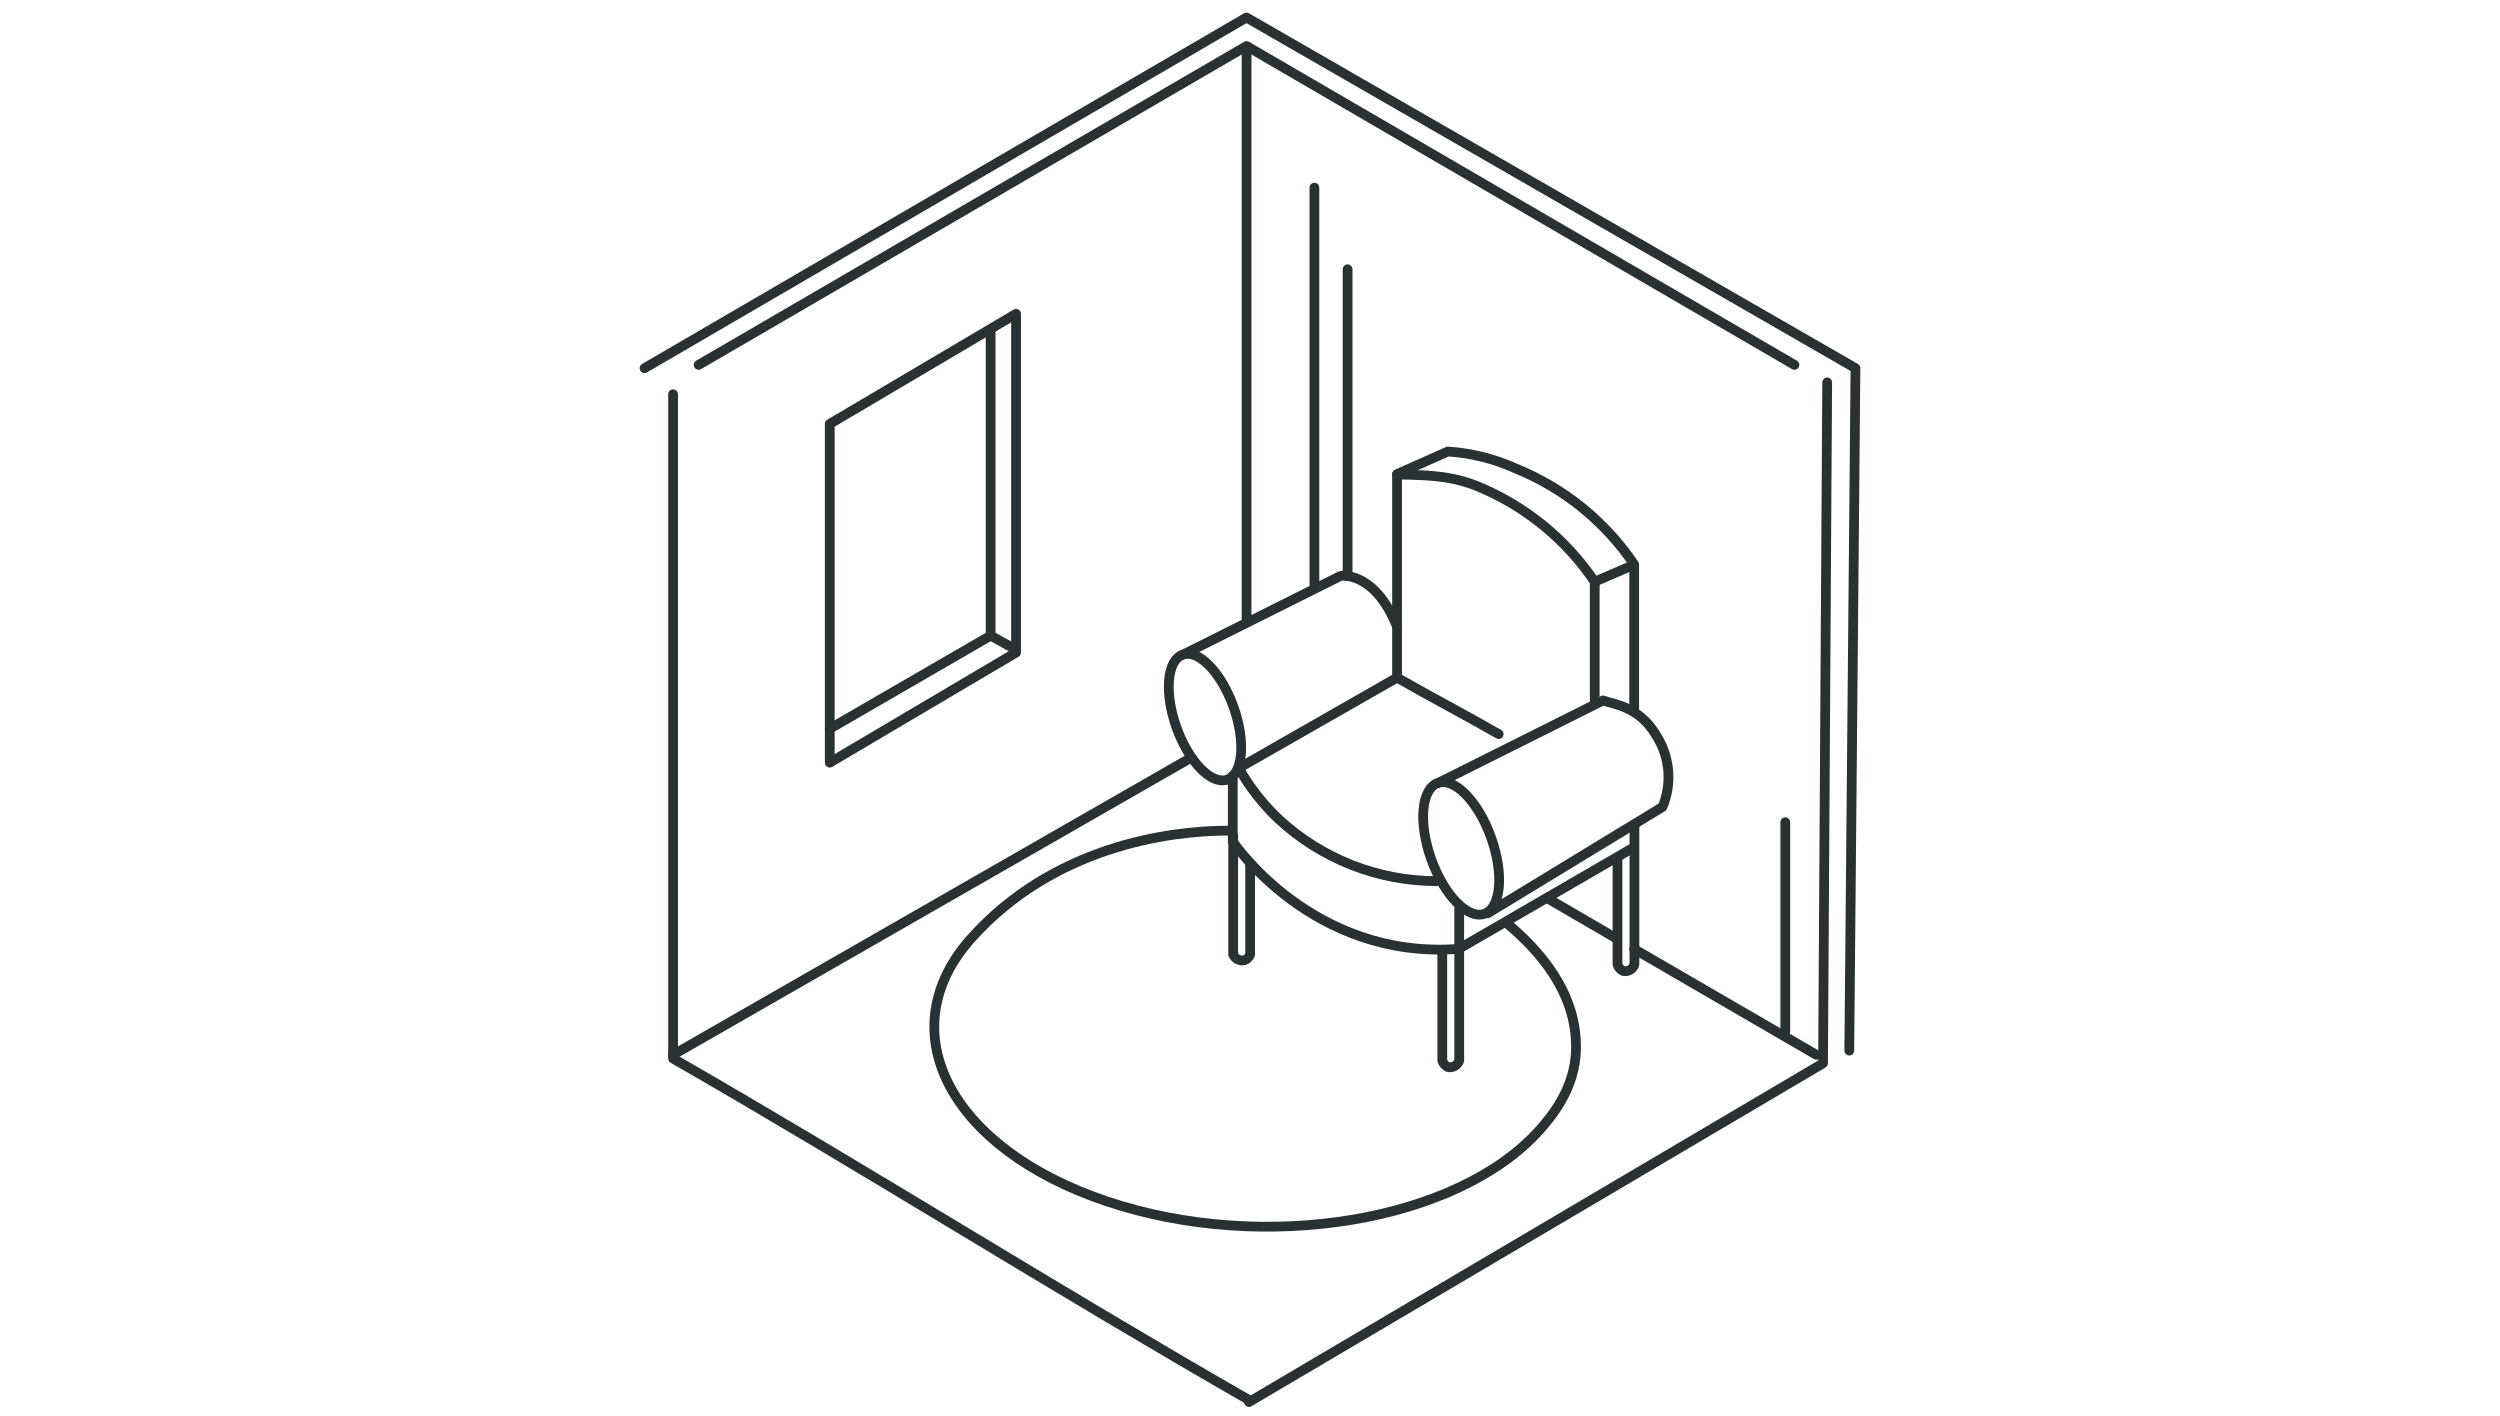 <svg fill="none" height="145" viewBox="0 0 256 145" width="256" xmlns="http://www.w3.org/2000/svg"><g stroke="#293133"><g stroke-linecap="round" stroke-linejoin="round"><path d="m127.892 143.36c-19.677-11.273-39.293-23.665-58.969-34.965v-68.022"/><path d="m187.104 39.158-.425 69.723-58.787 34.688"/><path d="m71.541 37.364 56.108-32.65 56.098 32.65"/><path d="m127.649 5.208v58.215"/><path d="m167.34 97.182 18.654 10.832"/><path d="m158.4 91.953 6.989 4.067"/><path d="m68.922 108.014 53.054-30.43"/><path d="m66 37.702 61.64-35.91 62.36 35.91-.633 69.879"/><path d="m134.595 19.213v40.645"/><path d="m137.994 27.573v31.392"/><path d="m182.811 84.191v21.472"/><path d="m101.442 65.088 2.524 1.396"/><path d="m84.966 43.408 19.078-11.274v34.688l-19.078 11.274z"/><path d="m84.966 74.627 16.476-9.539v-31.219"/><path d="m147.108 90.228c-6.01-.007-11.795-2.284-16.199-6.374-1.605-1.521-2.974-3.275-4.058-5.203l16.208-9.262c3.789 2.168 6.625 3.625 10.406 5.784"/><path d="m143.059 48.55 5.203-2.315c2.398.155 4.748.743 6.938 1.734 4.935 1.996 9.162 5.421 12.14 9.834v15.046"/><path d="m143.059 69.389v-20.813c2.142.113 4.986-.061 8.099 1.162 4.935 1.998 9.162 5.422 12.141 9.834v12.141"/><path d="m125.672 79.83c1.615-.576 1.903-3.906.643-7.438-1.259-3.532-3.59-5.929-5.205-5.353s-1.903 3.906-.643 7.439c1.26 3.532 3.59 5.928 5.205 5.353z"/><path d="m152.012 93.571c1.696-.605 2.002-4.094.682-7.793-1.319-3.699-3.763-6.207-5.46-5.602-1.696.605-2.001 4.094-.682 7.793 1.319 3.699 3.764 6.207 5.46 5.602z"/><path d="m121.067 67.073 16.208-8.1s3.469-.581 5.784 5.203"/><path d="m147.195 80.211 16.971-8.49c.954.408 3.669.529 5.464 3.634.679 1.075 1.088 2.297 1.194 3.564.106 1.267-.096 2.54-.587 3.712l-17.899 10.892"/><path d="m126.235 79.44v6.729s8.1 12.141 23.146 10.996l17.942-10.406"/><path d="m149.424 93.037v4.136"/></g><path d="m163.316 59.554 4.05-1.743" stroke-miterlimit="10"/><path d="m147.69 97.746v10.849c.044.147.118.283.218.4s.224.211.363.276c.242.05.493.009.707-.116.213-.125.372-.325.446-.56v-11.386" stroke-linecap="round" stroke-linejoin="round"/><path d="m165.632 87.912v10.849c.043.147.117.282.217.398.101.115.225.207.364.27.241.053.493.013.706-.11.213-.123.373-.322.447-.557v-14.326" stroke-linecap="round" stroke-linejoin="round"/><path d="m128.013 88.485v9.262c-.049.133-.127.254-.227.354-.1.1-.221.178-.354.227-.23.05-.47.02-.68-.086s-.377-.281-.473-.495v-12.141" stroke-linecap="round" stroke-linejoin="round"/><path d="m154.341 94.572c3.096 2.602 7.172 6.938 7.042 12.904-.078 3.877-2.402 6.738-3.669 8.169-8.394 9.47-28.253 12.774-44.356 7.38-16.104-5.394-22.348-17.439-13.954-26.883 8.395-9.444 20.232-11.074 26.32-11.083" stroke-linecap="round" stroke-linejoin="round"/></g></svg>